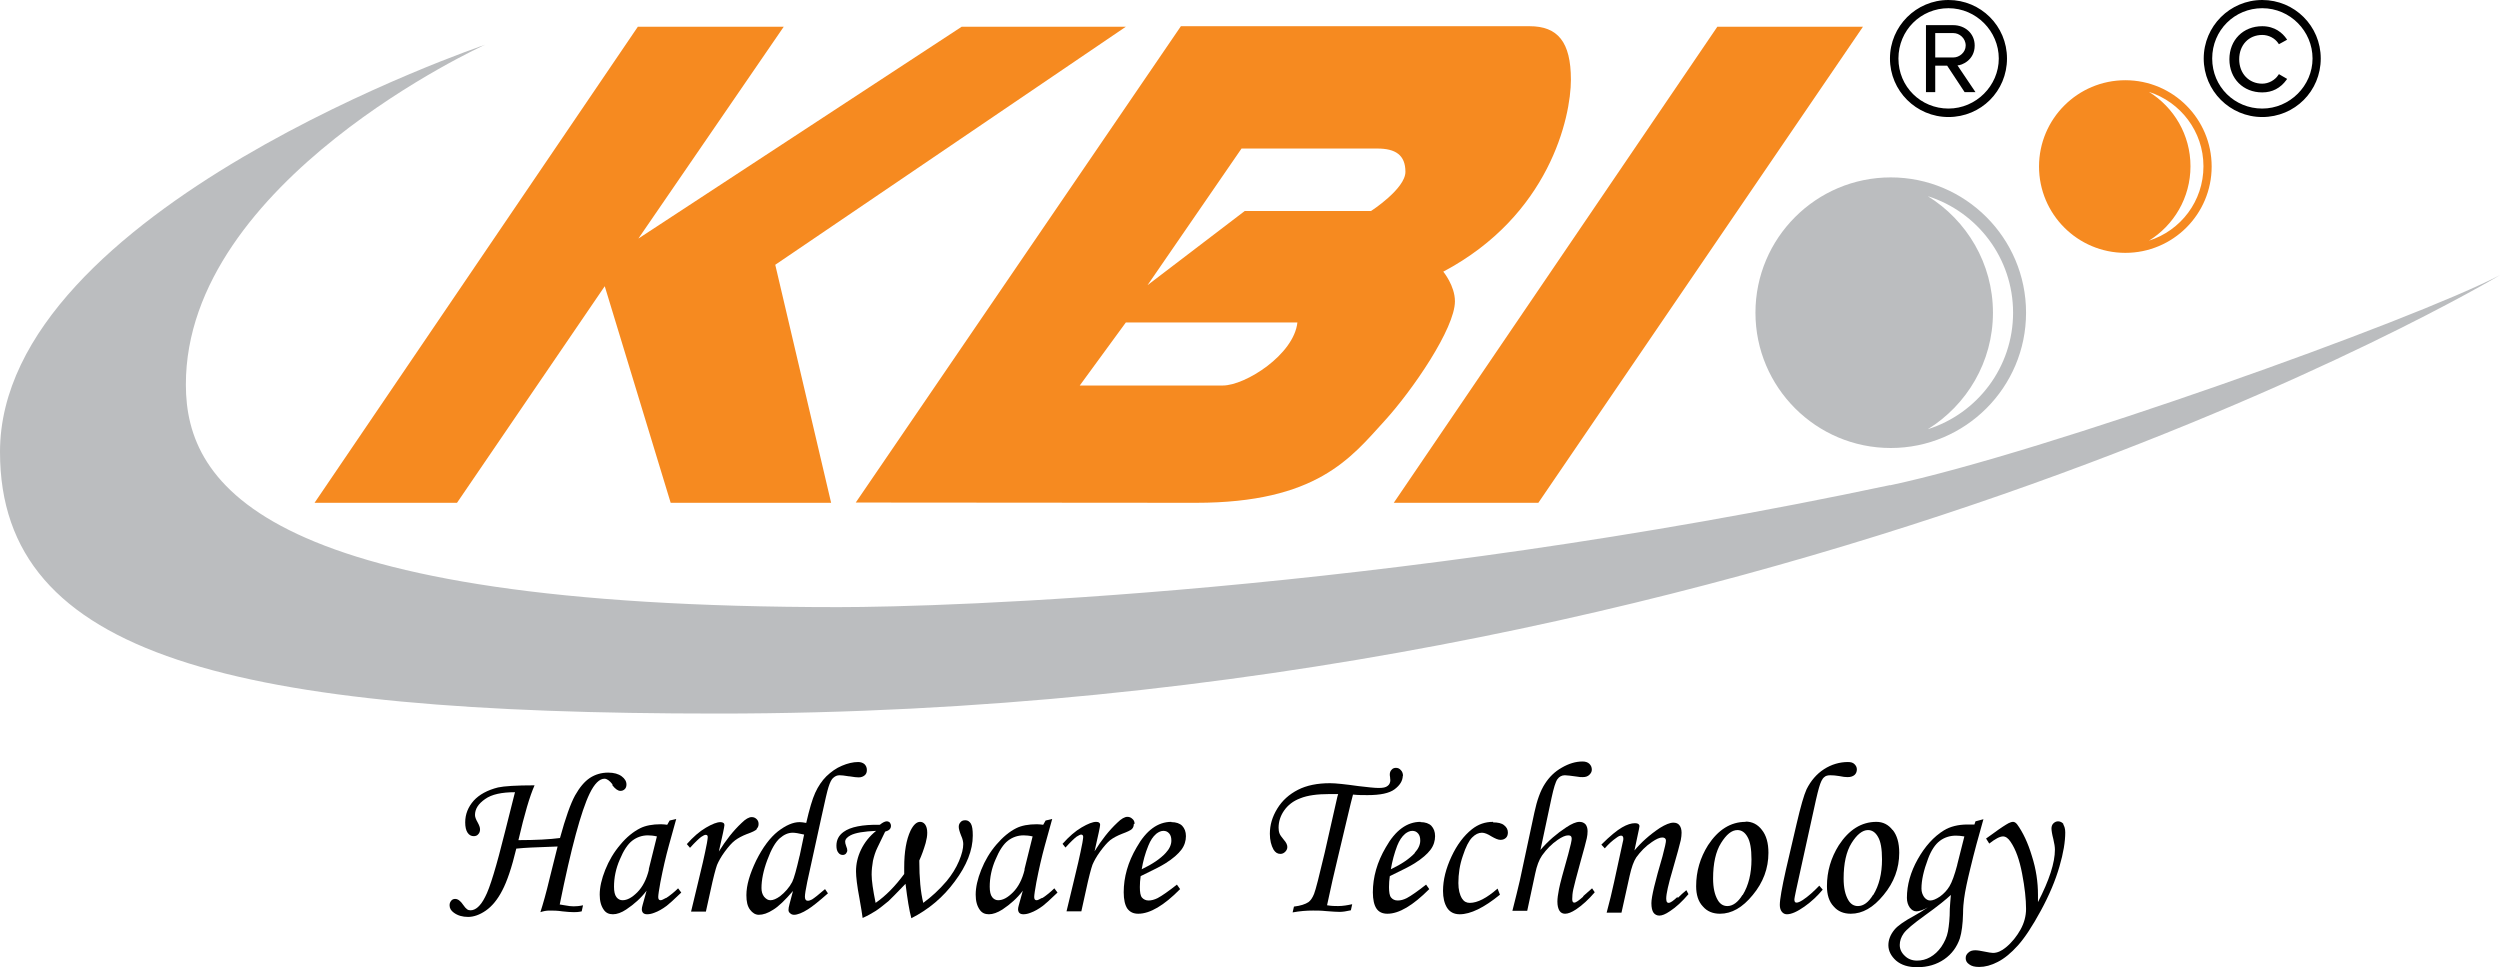 <?xml version="1.0" encoding="UTF-8"?>
<svg id="Layer_2" data-name="Layer 2" xmlns="http://www.w3.org/2000/svg" viewBox="0 0 94.42 36.53">
  <defs>
    <style>
      .cls-1 {
        fill: #f68a20;
      }

      .cls-2 {
        fill: #bbbdbf;
      }
    </style>
  </defs>
  <g id="Layer_1-2" data-name="Layer 1">
    <path class="cls-2" d="M71.39,18.32c-19.28,4.09-35.62,4.61-39.73,4.61-21.63,0-24.64-4.56-24.64-8.4C7.01,6.82,18.32,1.69,18.32,1.69,18.32,1.69,0,7.9,0,17.07c0,7.76,8.86,9.88,27.11,9.88,39.68,0,67.31-16.56,67.31-16.56-3.27,1.71-17.21,6.7-23.04,7.94"/>
    <polyline class="cls-1" points="17.26 18.99 22.84 10.81 25.33 18.99 31.39 18.99 29.28 10 42.52 1.01 36.32 1.01 24.11 9.01 29.6 1.01 24.09 1.01 11.88 18.99"/>
    <path class="cls-1" d="M45.17,18.99c4.56,0,5.85-1.7,7.11-3.08,1.07-1.17,2.67-3.51,2.67-4.53,0-.59-.44-1.12-.44-1.12,4-2.12,4.82-5.82,4.82-7.25s-.5-2.02-1.56-2.02h-13.17l-12.28,17.99M46.88,5.61h5.14c.68,0,1.06.24,1.06.88s-1.3,1.48-1.3,1.48h-4.77l-3.67,2.8,3.55-5.16ZM49,12.18c-.13,1.21-1.96,2.38-2.82,2.38h-5.4l1.74-2.38h6.48Z"/>
    <polygon class="cls-1" points="58.1 18.99 70.36 1.01 64.86 1.01 52.64 18.99 58.1 18.99"/>
    <path class="cls-2" d="M66.3,11.81c0,2.82,2.29,5.11,5.11,5.11s5.11-2.29,5.11-5.11-2.29-5.11-5.11-5.11-5.11,2.29-5.11,5.11M76.03,11.81c0,2.06-1.35,3.81-3.22,4.4,1.47-.91,2.46-2.54,2.46-4.4s-.99-3.49-2.46-4.4c1.87.59,3.22,2.34,3.22,4.4"/>
    <path class="cls-1" d="M80.27,9.55c1.8,0,3.26-1.46,3.26-3.26s-1.46-3.26-3.26-3.26-3.26,1.46-3.26,3.26,1.46,3.26,3.26,3.26M83.22,6.28c0,1.32-.86,2.43-2.06,2.81.94-.58,1.57-1.62,1.57-2.81s-.63-2.23-1.57-2.81c1.19.38,2.06,1.49,2.06,2.81"/>
    <path d="M74.91,30.94l-.3.08-.04.12c-.1,0-.19,0-.26,0-.36,0-.66.08-.89.22-.39.24-.72.61-.99,1.09-.27.48-.41.97-.41,1.46,0,.15.04.27.11.37.07.09.15.14.25.14.1,0,.25-.05.43-.15-.16.11-.34.22-.52.32-.37.2-.61.37-.73.51-.16.19-.24.39-.24.6s.1.41.29.58c.2.17.46.25.8.25.39,0,.73-.1,1.02-.3.29-.2.48-.47.59-.79.07-.23.11-.54.12-.93,0-.23.02-.42.04-.57.04-.3.12-.67.23-1.12.15-.63.32-1.25.5-1.88M73.64,34.33c0,.35-.03.63-.07.85-.04.21-.13.4-.25.58-.12.17-.26.3-.42.39-.16.09-.32.13-.5.13-.18,0-.34-.06-.46-.18-.13-.12-.19-.26-.19-.41s.05-.3.15-.44c.1-.14.36-.36.79-.67.49-.35.82-.62.99-.78-.02.28-.04.46-.04.53M73.92,32.67c-.1.38-.2.65-.29.8-.09.15-.21.28-.36.39-.15.1-.27.15-.37.15-.08,0-.16-.04-.23-.13-.06-.09-.1-.19-.1-.32,0-.31.08-.68.25-1.13.12-.32.27-.54.44-.67.17-.13.38-.2.61-.2.09,0,.2.01.32.03l-.27,1.07Z"/>
    <path d="M42.85,31.11c0-.07-.02-.13-.08-.18-.05-.05-.11-.08-.19-.08-.1,0-.23.07-.38.22-.32.3-.6.66-.86,1.08l.16-.72c.03-.15.05-.24.05-.28,0-.03-.01-.06-.04-.08-.02-.02-.06-.03-.11-.03-.13,0-.31.07-.55.21-.24.14-.48.35-.72.62l.11.14c.2-.22.34-.35.42-.41.08-.05.14-.08.17-.08.05,0,.08.03.08.09,0,.03-.01.1-.03.22-.09.47-.21.98-.34,1.51l-.26,1.08h.56l.17-.77c.11-.52.2-.85.25-.99.06-.14.15-.31.29-.5.14-.19.27-.34.38-.43.12-.09.27-.17.45-.24.19-.07.32-.13.37-.18.05-.05.07-.11.07-.18"/>
    <path d="M39.34,33.92c-.09.05-.15.08-.19.08-.06,0-.09-.04-.09-.12s.03-.27.08-.55c.1-.52.21-.99.32-1.39l.28-1.01-.25.06-.09.16c-.08-.01-.16-.02-.24-.02-.32,0-.58.05-.78.15-.26.13-.51.34-.75.62-.24.28-.43.6-.57.95-.14.35-.21.66-.21.94,0,.24.05.43.16.58.08.11.19.16.34.16s.32-.06.51-.18c.3-.2.56-.43.77-.71l-.15.54c-.02.07-.03.12-.03.16,0,.06.02.11.05.14.03.03.08.05.15.05.09,0,.18-.02.28-.06.14-.05.3-.14.46-.26.08-.06.26-.22.55-.5l-.12-.16c-.14.14-.29.26-.44.36M38.7,32.84c-.09.37-.24.66-.44.86-.2.2-.38.3-.56.3-.09,0-.17-.04-.23-.12-.06-.08-.09-.21-.09-.39,0-.34.07-.69.22-1.03.14-.34.3-.58.47-.71.17-.13.37-.2.59-.2.09,0,.21.01.34.04l-.31,1.25Z"/>
    <path d="M36.45,30.98c-.07,0-.13.02-.17.07-.05.05-.07.11-.07.18s.03.18.09.33c.06.13.08.24.08.32,0,.17-.05.38-.16.64-.11.26-.27.52-.47.76-.28.33-.58.6-.88.82-.1-.4-.15-.93-.15-1.6.09-.2.17-.42.24-.66.04-.15.06-.27.06-.39,0-.14-.03-.24-.08-.31-.05-.07-.12-.1-.19-.1-.13,0-.25.11-.36.33-.16.34-.24.8-.24,1.39,0,.05,0,.14,0,.25-.34.46-.69.82-1.08,1.09-.1-.49-.15-.84-.15-1.07,0-.17.02-.35.05-.52.04-.17.09-.34.17-.5l.29-.6c.15-.04.22-.11.22-.22,0-.05-.02-.09-.04-.12-.03-.03-.07-.05-.12-.05-.06,0-.15.04-.26.13-.66-.01-1.11.08-1.37.27-.18.13-.27.3-.27.52,0,.11.02.2.07.26.04.06.1.09.17.09.05,0,.09-.02.12-.05.03-.04.05-.08.05-.12,0-.04-.01-.09-.04-.16-.03-.08-.04-.13-.04-.17,0-.09.07-.17.2-.24.19-.1.52-.15.97-.17-.25.2-.44.44-.57.71-.13.27-.19.54-.19.82,0,.2.04.55.13,1.02.06.34.1.58.12.74.18-.08.34-.17.5-.27.15-.1.31-.23.48-.37.08-.07.29-.29.64-.65.07.57.14,1.01.22,1.3.65-.33,1.2-.79,1.64-1.39.45-.6.68-1.18.68-1.73,0-.22-.02-.36-.07-.45-.05-.08-.12-.13-.2-.13"/>
    <path d="M23.13,29.66c.11.14.21.21.3.21.07,0,.12-.02.17-.07.04-.04.06-.1.06-.17,0-.12-.06-.22-.18-.31-.12-.09-.29-.14-.51-.14-.26,0-.49.07-.69.2-.21.14-.39.36-.56.66-.17.31-.36.84-.57,1.61-.38.05-.91.08-1.57.08.23-.99.43-1.67.61-2.07-.69,0-1.15.03-1.38.08-.4.1-.71.27-.92.5-.21.24-.32.51-.32.82,0,.17.03.3.09.39.06.09.14.13.23.13.07,0,.13-.02.17-.07.05-.05.07-.11.07-.19,0-.07-.03-.15-.09-.26-.07-.12-.1-.21-.1-.28,0-.22.12-.42.38-.6.25-.18.63-.26,1.13-.26l-.37,1.47c-.33,1.33-.58,2.16-.76,2.49-.17.34-.36.5-.55.5-.05,0-.09-.01-.13-.04-.04-.03-.09-.08-.15-.17-.1-.15-.2-.22-.3-.22-.06,0-.11.02-.15.07-.04.05-.06.1-.06.17,0,.11.05.2.16.28.15.11.33.16.54.16s.44-.08.67-.24c.23-.16.44-.41.62-.76.18-.34.36-.87.53-1.58.19-.02.37-.03.55-.04l1.01-.04-.3,1.2c-.13.55-.25.97-.35,1.28.12-.04.23-.06.34-.06.14,0,.3,0,.49.03.18.02.32.03.43.03.07,0,.17,0,.3-.03l.05-.23c-.13.03-.25.04-.35.04-.09,0-.2-.01-.35-.04-.08-.01-.14-.02-.18-.03.43-2.13.81-3.53,1.13-4.19.18-.37.37-.56.56-.56.09,0,.19.07.3.21"/>
    <path d="M32.08,29.32c.17.03.29.04.35.04.1,0,.17-.03.23-.08.06-.05.08-.12.08-.2,0-.09-.03-.16-.09-.22-.06-.05-.14-.08-.24-.08-.19,0-.4.05-.61.14-.22.09-.41.23-.59.4-.17.17-.31.38-.42.62-.11.24-.22.62-.34,1.14-.11-.02-.19-.03-.25-.03-.25,0-.52.12-.82.35-.3.24-.57.6-.82,1.1-.24.5-.37.93-.37,1.31,0,.24.04.42.14.55.09.12.2.19.33.19.16,0,.34-.06.54-.19.2-.12.45-.36.75-.71l-.13.49c-.03.1-.04.18-.04.23s.02.09.06.12c.04.04.09.06.15.06.13,0,.31-.07.53-.21.16-.1.41-.3.75-.6l-.11-.16c-.24.21-.41.34-.49.39-.06.03-.11.05-.16.05-.07,0-.11-.05-.11-.15,0-.09.03-.28.09-.57l.53-2.42c.14-.65.23-1.03.27-1.15.06-.19.12-.31.19-.36.07-.06.14-.09.23-.09.06,0,.18.01.35.04M30.2,32.32c-.12.52-.21.85-.28.99-.11.21-.27.39-.46.54-.14.1-.26.15-.36.15-.09,0-.16-.04-.24-.13-.07-.09-.1-.2-.1-.33,0-.3.07-.66.22-1.06.15-.41.31-.68.47-.82.16-.14.32-.21.49-.21.08,0,.22.02.43.07l-.17.81Z"/>
    <path d="M25.14,33.92c-.09.05-.15.08-.19.08-.06,0-.09-.04-.09-.12s.03-.27.08-.55c.1-.52.21-.99.32-1.39l.28-1.01-.25.06-.09.16c-.08-.01-.16-.02-.24-.02-.32,0-.58.05-.78.15-.26.13-.52.34-.75.62-.24.28-.43.6-.57.95-.14.35-.21.66-.21.94,0,.24.05.43.16.58.08.11.19.16.34.16s.32-.06.5-.18c.3-.2.56-.43.77-.71l-.15.54c-.02.07-.03.12-.03.16,0,.06.02.11.05.14.03.03.08.05.15.05.09,0,.18-.02.28-.06.14-.05.3-.14.46-.26.08-.06.26-.22.55-.5l-.12-.16c-.14.14-.29.26-.44.36M24.51,32.84c-.09.37-.24.66-.44.86-.2.2-.38.3-.56.3-.09,0-.17-.04-.23-.12-.06-.08-.09-.21-.09-.39,0-.34.07-.69.22-1.03.14-.34.3-.58.47-.71.17-.13.37-.2.59-.2.09,0,.21.01.34.04l-.31,1.25Z"/>
    <path d="M28.58,31.3c.05-.05.07-.11.07-.18s-.02-.13-.07-.18c-.05-.05-.11-.08-.19-.08-.1,0-.23.07-.38.22-.32.3-.6.66-.86,1.08l.16-.72c.03-.15.05-.24.05-.28,0-.03-.01-.06-.04-.08-.03-.02-.06-.03-.11-.03-.13,0-.31.07-.55.21-.24.14-.48.35-.72.62l.12.14c.2-.22.34-.35.42-.41.08-.05.13-.08.17-.08.06,0,.08.03.08.09,0,.03-.01.1-.03.22-.09.47-.21.98-.34,1.51l-.26,1.08h.56l.17-.77c.11-.52.2-.85.25-.99.06-.14.15-.31.29-.5.14-.19.27-.34.39-.43.12-.09.27-.17.45-.24.2-.07.32-.13.37-.18"/>
    <path d="M59.8,33.86c-.17.15-.28.23-.34.23-.03,0-.05-.01-.06-.03-.01-.02-.02-.05-.02-.1,0-.11.01-.23.04-.37.03-.14.12-.49.28-1.07.12-.41.19-.7.23-.86.02-.09.03-.18.03-.27,0-.11-.03-.2-.08-.26-.06-.06-.13-.09-.23-.09-.12,0-.29.07-.5.21-.35.23-.68.51-.97.85l.42-1.97c.08-.37.15-.6.22-.7.07-.1.17-.15.28-.15.08,0,.23.02.45.05.09.02.17.02.23.02.11,0,.19-.03.25-.09.06-.06.09-.12.09-.19,0-.09-.03-.16-.09-.22-.06-.06-.15-.09-.26-.09-.26,0-.52.08-.78.23-.27.15-.48.36-.64.61-.17.26-.3.62-.4,1.09l-.55,2.57c-.07.29-.16.68-.28,1.14h.56l.3-1.4c.06-.3.15-.53.26-.69.17-.24.37-.44.59-.59.16-.11.29-.17.4-.17.09,0,.13.04.13.13,0,.06-.04.25-.13.58-.19.67-.31,1.11-.35,1.32-.04.2-.06.36-.06.47,0,.16.03.27.08.35s.13.11.21.11c.11,0,.24-.05.41-.16.24-.16.48-.38.71-.65l-.1-.15c-.13.11-.24.21-.34.3"/>
    <path d="M63.36,33.87c-.16.15-.27.23-.34.23-.03,0-.05-.01-.07-.04-.01-.03-.02-.07-.02-.12,0-.18.08-.54.24-1.08.17-.58.27-.96.31-1.13.02-.1.03-.2.03-.28,0-.12-.03-.22-.08-.28-.05-.07-.13-.1-.23-.1-.13,0-.3.07-.51.2-.39.26-.7.54-.96.85l.17-.8c.01-.06.02-.1.02-.12,0-.03-.02-.06-.04-.08-.03-.02-.07-.03-.13-.03-.14,0-.3.05-.49.16-.19.11-.45.32-.78.65l.13.14c.14-.16.28-.29.44-.4.08-.06.13-.08.18-.08.05,0,.08.04.08.11,0,.03,0,.07-.02.13l-.33,1.52c-.08.36-.17.75-.28,1.15h.56l.31-1.4c.07-.31.15-.54.25-.69.16-.22.35-.42.59-.58.16-.11.29-.17.39-.17.09,0,.14.04.14.12,0,.06-.04.25-.13.59-.28.95-.42,1.53-.42,1.77,0,.17.03.29.08.36.05.07.13.11.22.11.1,0,.23-.05.39-.16.25-.16.48-.38.71-.65l-.08-.15c-.11.09-.22.19-.33.3"/>
    <path d="M71.48,31.35c-.16-.21-.37-.31-.61-.31-.57,0-1.04.3-1.42.88-.3.48-.45.99-.45,1.55,0,.32.08.58.25.76.16.19.38.28.65.28.44,0,.85-.23,1.24-.71.39-.47.59-1,.59-1.59,0-.37-.08-.66-.25-.87M70.74,33.8c-.17.28-.36.42-.57.42-.15,0-.27-.07-.36-.22-.12-.2-.18-.47-.18-.82,0-.57.1-1.02.3-1.34s.41-.49.62-.49c.15,0,.28.08.38.26.1.17.15.45.15.85,0,.53-.11.98-.33,1.34"/>
    <path d="M44.24,31.04c-.51,0-.95.32-1.31.96-.33.56-.49,1.13-.49,1.7,0,.28.05.49.14.62.1.13.23.19.41.19.44,0,.97-.31,1.58-.93l-.12-.17c-.32.25-.56.42-.73.51-.12.06-.24.09-.34.09s-.19-.04-.25-.11c-.06-.07-.08-.21-.08-.4,0-.13.01-.27.03-.41.48-.23.79-.39.93-.48.29-.18.49-.36.61-.52s.17-.34.17-.51c0-.17-.05-.29-.14-.39-.09-.09-.23-.14-.41-.14M44.03,32.21c-.2.22-.51.43-.91.62.05-.3.13-.6.25-.89.08-.2.18-.35.3-.45.09-.07.18-.11.27-.11s.16.03.22.1c.06.07.08.16.08.27,0,.15-.07.31-.21.46"/>
    <path d="M68.42,30.96c.13-.6.22-1.01.28-1.21.06-.21.12-.34.2-.4.05-.05.13-.07.23-.07s.21.01.33.03c.14.03.24.04.32.04.12,0,.2-.03.26-.08.06-.05.09-.13.09-.21,0-.08-.03-.14-.09-.2-.06-.06-.14-.08-.25-.08-.31,0-.62.09-.9.27-.28.18-.5.44-.66.76-.1.22-.22.64-.37,1.28l-.41,1.76c-.15.67-.23,1.12-.23,1.33,0,.11.03.2.08.26.05.06.11.09.19.09.17,0,.39-.1.66-.29.27-.19.5-.41.69-.64l-.13-.15c-.21.22-.41.4-.62.54-.11.07-.18.1-.24.1s-.08-.04-.08-.13c0-.04.09-.47.28-1.32"/>
    <path d="M65.93,31.04c-.57,0-1.04.3-1.42.88-.3.48-.45.99-.45,1.55,0,.32.08.58.25.76.16.19.38.28.65.28.44,0,.85-.23,1.24-.71.39-.47.59-1,.59-1.59,0-.37-.08-.66-.25-.87-.16-.21-.37-.31-.61-.31M65.81,33.8c-.17.28-.37.42-.57.42-.15,0-.27-.07-.36-.22-.12-.2-.18-.47-.18-.82,0-.57.1-1.02.3-1.34.2-.32.4-.49.62-.49.15,0,.28.08.38.26.1.17.15.45.15.85,0,.53-.11.98-.33,1.34"/>
    <path d="M52.99,29.33c0-.1-.02-.18-.08-.24-.05-.06-.11-.09-.19-.09-.06,0-.12.02-.16.07-.05.05-.07.11-.07.18,0,.02,0,.05.01.1,0,.06.01.09.01.11,0,.09-.03.17-.1.22-.07.06-.18.08-.34.08s-.41-.03-.76-.07c-.5-.07-.86-.11-1.08-.11-.47,0-.88.08-1.21.25-.33.17-.59.4-.78.71-.19.31-.28.62-.28.95,0,.24.05.44.14.6.07.11.15.16.26.16.07,0,.13-.03.18-.08.05-.05.08-.11.08-.18,0-.08-.04-.17-.13-.27-.09-.11-.14-.18-.16-.23-.03-.07-.04-.14-.04-.23,0-.23.07-.45.21-.65.14-.2.34-.36.61-.46.27-.11.64-.16,1.1-.16.07,0,.19,0,.33,0l-.03.1-.48,2.12c-.21.89-.34,1.4-.4,1.55-.06.15-.13.25-.21.31-.12.08-.3.14-.55.17l-.05.22c.27-.05.52-.07.77-.07.15,0,.31,0,.49.02.24.02.42.03.52.03s.25-.02.42-.06l.05-.23c-.18.04-.36.07-.53.07-.11,0-.25,0-.42-.03l.21-.96.2-.85.33-1.39c.13-.55.21-.88.24-.98.19.02.38.02.55.02.48,0,.82-.07,1.02-.22.2-.15.31-.32.31-.52"/>
    <path d="M53.65,31.04c-.51,0-.95.32-1.31.96-.33.56-.49,1.13-.49,1.7,0,.28.05.49.14.62.09.13.23.19.41.19.44,0,.96-.31,1.58-.93l-.12-.17c-.32.25-.56.42-.73.51-.12.06-.23.09-.34.09s-.19-.04-.25-.11c-.06-.07-.08-.21-.08-.4,0-.13.01-.27.03-.41.48-.23.79-.39.93-.48.29-.18.49-.36.61-.52s.17-.34.17-.51c0-.17-.05-.29-.14-.39-.09-.09-.23-.14-.41-.14M53.44,32.21c-.2.22-.51.43-.91.62.05-.3.13-.6.24-.89.08-.2.18-.35.3-.45.09-.07.18-.11.27-.11s.16.03.22.1c.06.07.08.16.08.27,0,.15-.07.31-.21.46"/>
    <path d="M56.39,31.04c-.3,0-.56.09-.8.28-.3.24-.56.58-.77,1.03-.21.45-.32.88-.32,1.3,0,.25.05.47.15.63.1.16.26.25.48.25.41,0,.92-.25,1.52-.74l-.09-.23c-.41.36-.76.54-1.05.54-.12,0-.22-.05-.29-.16-.09-.14-.14-.34-.14-.59,0-.34.05-.69.17-1.03.11-.34.23-.57.35-.69.12-.12.24-.18.37-.18.1,0,.22.05.36.14.14.08.25.13.34.13s.16-.03.21-.08c.05-.05.07-.12.07-.2,0-.11-.05-.2-.14-.27-.09-.08-.24-.11-.42-.11"/>
    <path d="M77.94,31.13c-.05-.07-.13-.11-.21-.11-.07,0-.13.03-.18.08-.05.05-.07.12-.07.19s.02.21.07.4c.04.17.06.3.06.4,0,.49-.21,1.15-.64,1.98,0-.13,0-.22,0-.28,0-.47-.07-.96-.23-1.46-.15-.5-.34-.9-.56-1.2-.05-.06-.1-.09-.15-.09s-.11.02-.17.05c-.11.06-.3.18-.57.38l-.28.2.12.19c.23-.18.4-.27.52-.27.1,0,.2.07.29.21.19.28.33.67.43,1.19.1.52.15.97.15,1.34,0,.26-.07.53-.21.78s-.32.48-.55.67c-.17.14-.33.21-.49.21-.06,0-.17-.02-.32-.05-.15-.03-.26-.05-.35-.05-.11,0-.2.03-.26.09-.07.06-.1.12-.1.21,0,.09.04.17.13.23.09.07.21.1.38.1.22,0,.45-.06.7-.19.24-.12.5-.33.76-.62.26-.29.55-.73.87-1.32.32-.59.55-1.14.7-1.66.15-.51.22-.94.22-1.29,0-.13-.03-.24-.08-.31"/>
    <path d="M85.44,4.42c-1.22,0-2.21-.99-2.21-2.21s.99-2.21,2.21-2.21,2.21.98,2.21,2.21-.98,2.21-2.21,2.21M85.44.31c-1.04,0-1.89.83-1.89,1.9s.85,1.89,1.89,1.89,1.9-.86,1.9-1.89-.84-1.9-1.9-1.9"/>
    <path d="M86.07,2.8l-.02.03c-.13.2-.37.33-.61.33-.5,0-.87-.38-.87-.92s.36-.92.87-.92c.24,0,.48.12.61.32l.02.03.31-.17-.02-.03c-.15-.22-.44-.48-.92-.48-.72,0-1.24.52-1.24,1.25s.52,1.25,1.24,1.25c.38,0,.69-.16.92-.48l.02-.03"/>
    <path d="M73.59,4.42c-1.22,0-2.21-.99-2.21-2.21s.99-2.21,2.21-2.21,2.21.98,2.21,2.21-.98,2.21-2.21,2.21M73.59.31c-1.04,0-1.89.83-1.89,1.9s.85,1.89,1.89,1.89,1.9-.86,1.9-1.89-.85-1.9-1.9-1.9M74.2,3.48l-.66-1h-.45v1h-.35V.95h1.03c.43,0,.81.3.81.77,0,.56-.5.75-.65.75l.68,1.01h-.43ZM73.78,1.25h-.69v.92h.69c.22,0,.46-.19.46-.45,0-.28-.24-.47-.46-.47"/>
  </g>
</svg>